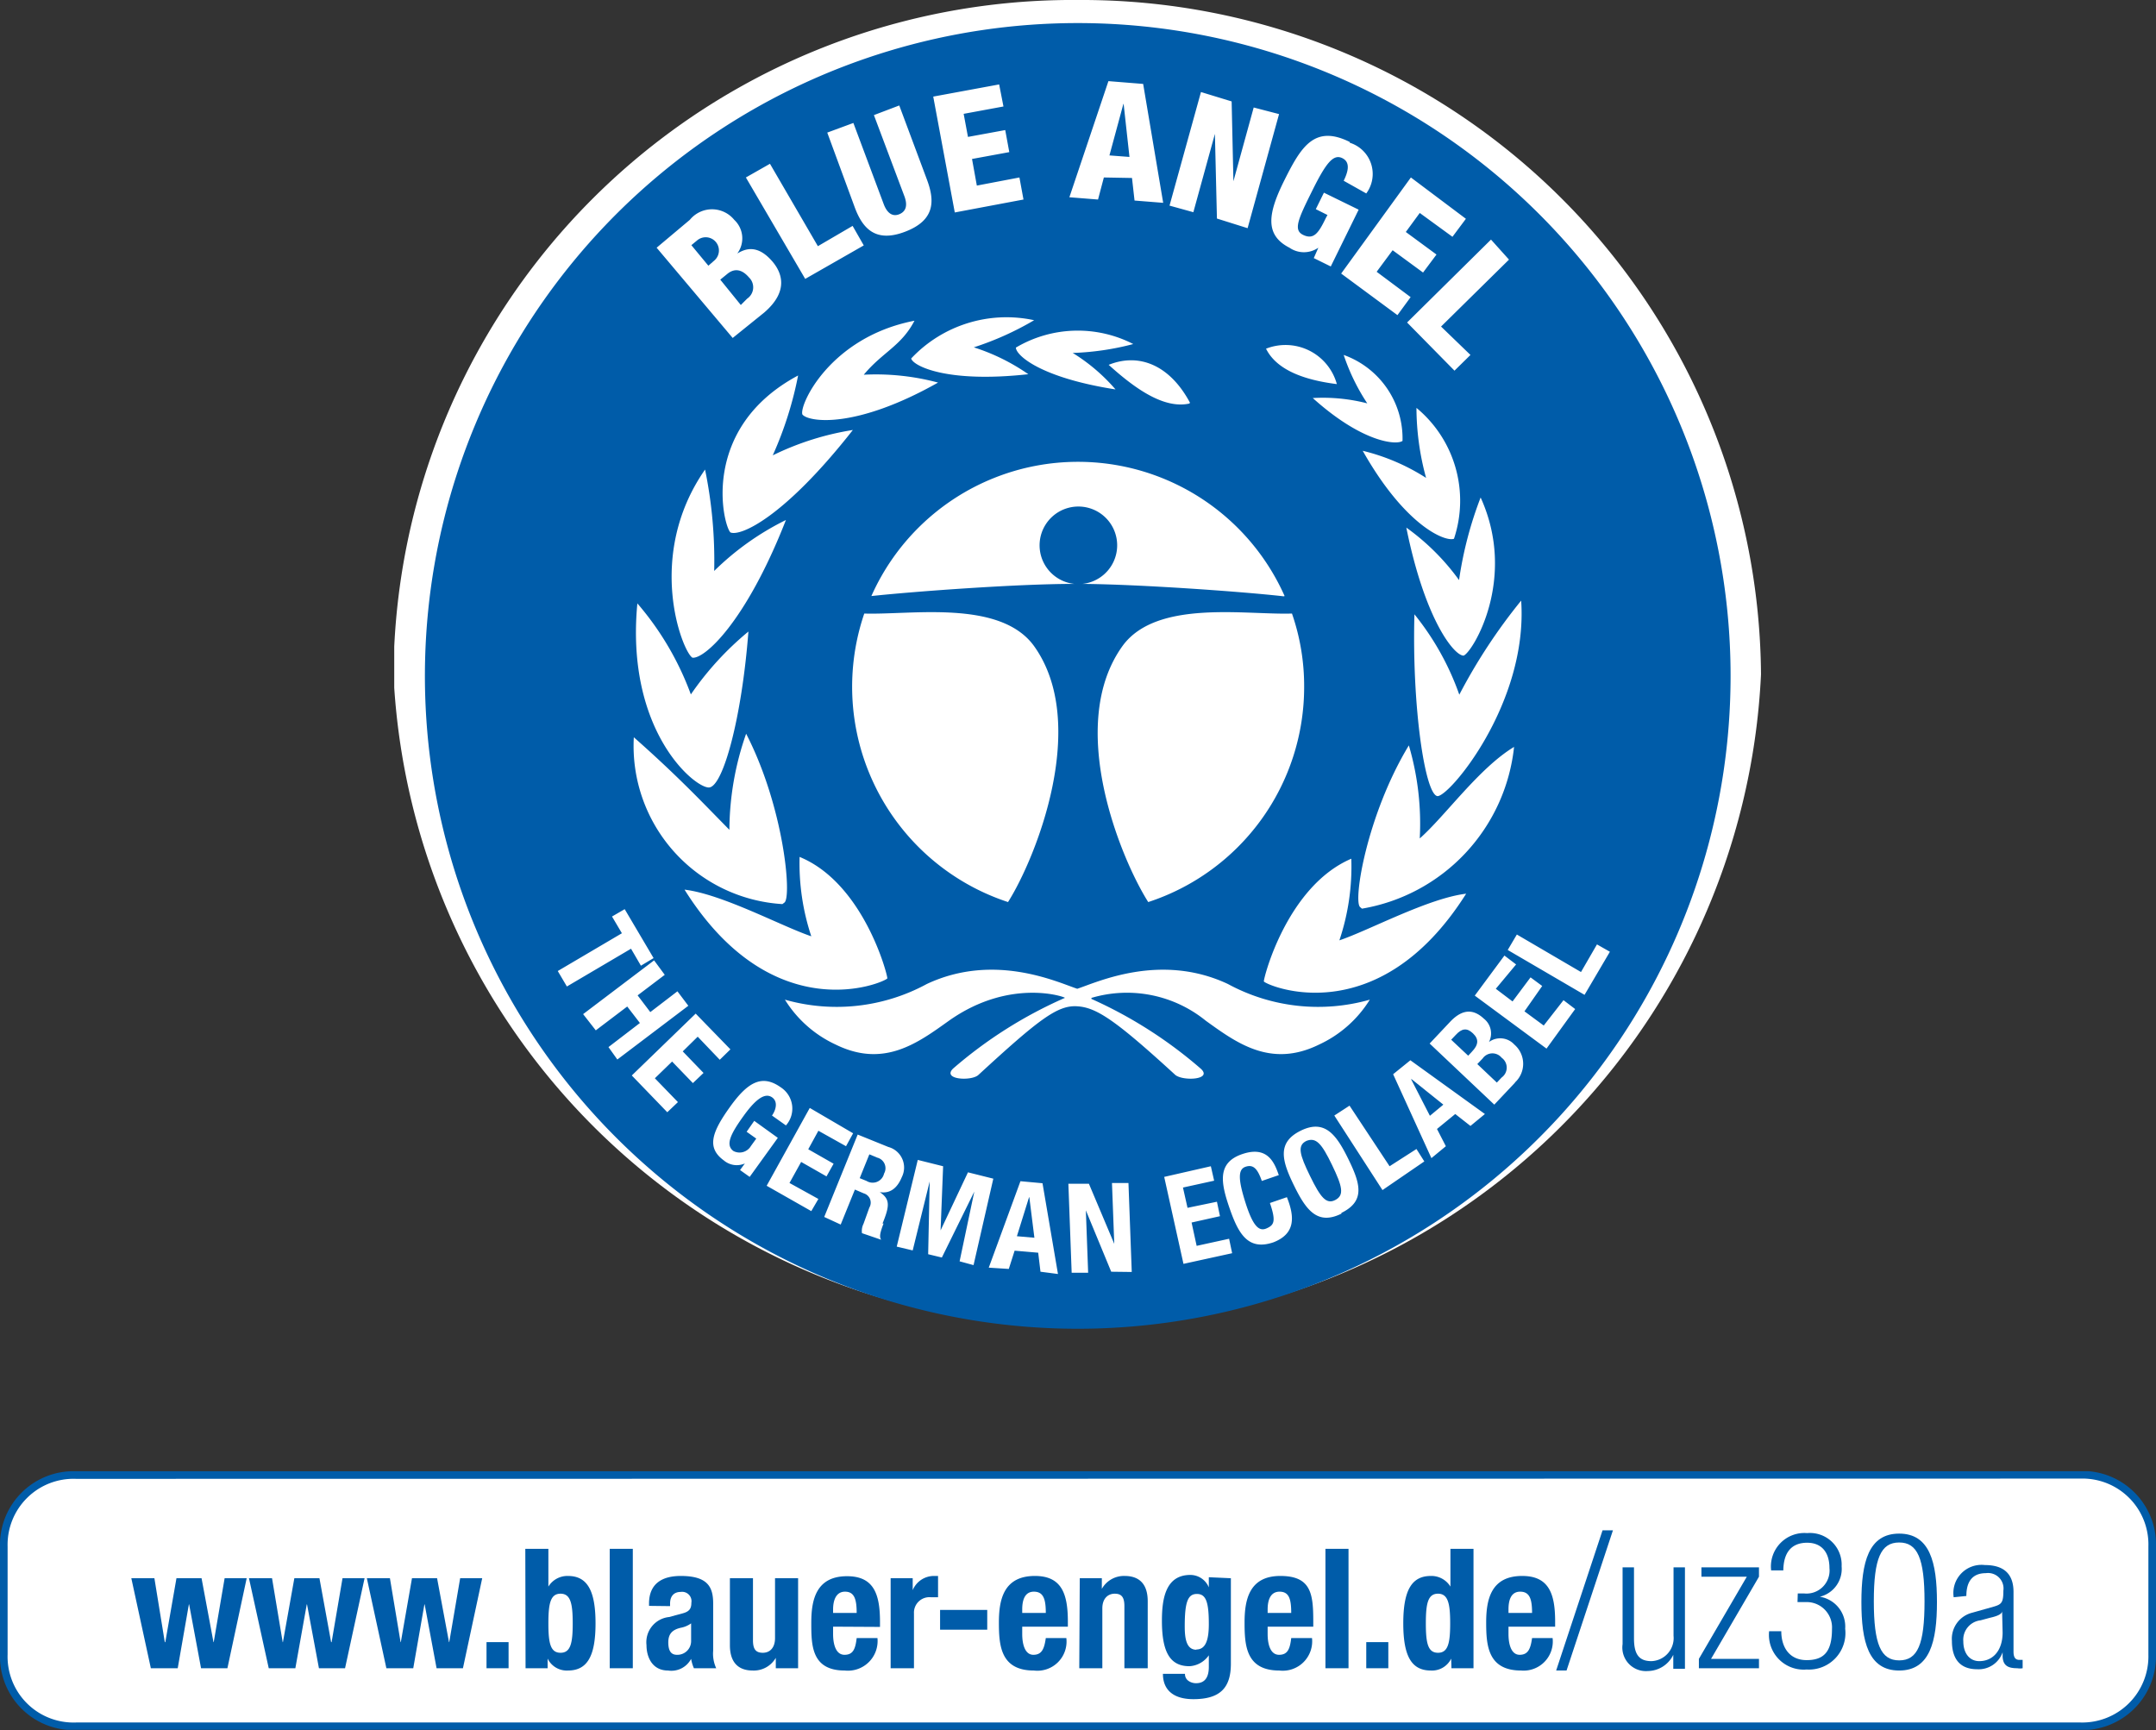 <svg xmlns="http://www.w3.org/2000/svg" xmlns:xlink="http://www.w3.org/1999/xlink" viewBox="0 0 85.04 68.24"><rect x="0" y="0" width="85.04" height="68.24" fill="#333333" stroke="none"/><defs><style>.cls-1,.cls-5{fill:none;}.cls-2{clip-path:url(#clip-path);}.cls-3{fill:#fff;}.cls-4{clip-path:url(#clip-path-2);}.cls-5{stroke:#005ca9;stroke-width:0.3px;}.cls-6{fill:#005ca9;}</style><clipPath id="clip-path"><rect class="cls-1" x="15.55" width="53.94" height="53.2"/></clipPath><clipPath id="clip-path-2"><rect class="cls-1" y="58.03" width="85.04" height="10.2"/></clipPath></defs><g id="Ebene_2" data-name="Ebene 2"><g class="cls-2"><path class="cls-3" d="M42.52,0a26.79,26.79,0,0,0-27,26.6,27,27,0,0,0,53.94,0A26.79,26.79,0,0,0,42.52,0"/></g><g class="cls-4"><path class="cls-3" d="M3,58.18A2.75,2.75,0,0,0,.15,61v4.25A2.75,2.75,0,0,0,3,68.09H82.06a2.76,2.76,0,0,0,2.83-2.83V61a2.75,2.75,0,0,0-2.83-2.83Z"/><path class="cls-5" d="M3,58.18A2.75,2.75,0,0,0,.15,61v4.25A2.75,2.75,0,0,0,3,68.09H82.06a2.76,2.76,0,0,0,2.83-2.83V61a2.75,2.75,0,0,0-2.83-2.83Z"/><polygon class="cls-6" points="5.18 62.25 6.09 62.25 6.5 64.77 6.52 64.77 6.96 62.25 7.95 62.25 8.42 64.77 8.43 64.77 8.86 62.25 9.73 62.25 8.97 65.8 7.93 65.8 7.46 63.28 7.45 63.28 7.01 65.8 5.95 65.8 5.18 62.25"/><polygon class="cls-6" points="9.82 62.25 10.73 62.25 11.15 64.77 11.16 64.77 11.61 62.25 12.6 62.25 13.06 64.77 13.08 64.77 13.51 62.25 14.38 62.25 13.61 65.8 12.58 65.8 12.11 63.28 12.1 63.28 11.65 65.8 10.6 65.8 9.82 62.25"/><polygon class="cls-6" points="14.47 62.25 15.38 62.25 15.8 64.77 15.81 64.77 16.25 62.25 17.24 62.25 17.71 64.77 17.72 64.77 18.15 62.25 19.02 62.25 18.26 65.8 17.22 65.8 16.75 63.28 16.74 63.28 16.3 65.8 15.24 65.8 14.47 62.25"/><rect class="cls-6" x="19.19" y="64.77" width="0.87" height="1.03"/><path class="cls-6" d="M20.72,61.09h.91v1.49h0a.88.88,0,0,1,.77-.42c.75,0,1.09.55,1.09,1.87s-.34,1.86-1.09,1.86a.84.84,0,0,1-.8-.47h0v.38h-.87Zm1.39,4.1c.4,0,.48-.39.48-1.16s-.08-1.17-.48-1.17-.48.39-.48,1.17.08,1.16.48,1.16"/><rect class="cls-6" x="24.05" y="61.09" width="0.91" height="4.71"/><path class="cls-6" d="M25.6,63.34v-.09c0-.82.56-1.09,1.25-1.09,1.08,0,1.28.45,1.28,1.09v1.86a1.36,1.36,0,0,0,.12.69h-.88a1.58,1.58,0,0,1-.11-.37h0a.88.88,0,0,1-.91.46c-.63,0-.85-.54-.85-1a1,1,0,0,1,.89-1.11l.52-.14c.27-.07.36-.18.36-.42a.37.37,0,0,0-.42-.43c-.28,0-.42.18-.42.46v.1Zm1.66.69a1,1,0,0,1-.39.17c-.37.08-.51.26-.51.58s.1.49.34.49a.54.54,0,0,0,.56-.54Z"/><path class="cls-6" d="M30.6,65.39h0a1,1,0,0,1-.91.5c-.56,0-.9-.31-.9-1V62.25h.91V64.7c0,.36.12.49.39.49s.48-.19.48-.58V62.25h.91V65.8H30.6Z"/><path class="cls-6" d="M32.86,64.16v.29c0,.41.11.82.45.82s.43-.23.48-.66h.82a1.17,1.17,0,0,1-1.29,1.28C32,65.89,32,64.88,32,64s.18-1.83,1.41-1.83c1.06,0,1.3.71,1.3,1.8v.2Zm.93-.54c0-.54-.09-.84-.46-.84s-.47.37-.47.7v.14Z"/><path class="cls-6" d="M35.13,62.25H36v.47h0a.91.91,0,0,1,.82-.56H37V63h-.28a.61.61,0,0,0-.67.64V65.8h-.92Z"/><rect class="cls-6" x="37.08" y="63.5" width="1.86" height="0.78"/><path class="cls-6" d="M40.32,64.16v.29c0,.41.11.82.44.82s.43-.23.49-.66h.81a1.15,1.15,0,0,1-1.28,1.28c-1.32,0-1.38-1-1.38-1.9s.19-1.83,1.42-1.83c1.06,0,1.3.71,1.3,1.8v.2Zm.93-.54c0-.54-.09-.84-.47-.84s-.46.37-.46.7v.14Z"/><path class="cls-6" d="M42.59,62.25h.87v.42h0a1,1,0,0,1,.9-.51c.57,0,.91.31.91,1V65.8h-.92V63.35c0-.35-.11-.49-.38-.49s-.49.19-.49.58V65.8h-.91Z"/><path class="cls-6" d="M48.55,62.25v3.37c0,.94-.41,1.4-1.48,1.4-.77,0-1.2-.35-1.2-1h.87a.32.32,0,0,0,.14.28.51.51,0,0,0,.3.09c.37,0,.5-.27.5-.64v-.46h0a1,1,0,0,1-.76.43c-.73,0-1.09-.49-1.09-1.79,0-.84.13-1.81,1.12-1.81a.79.79,0,0,1,.73.49h0v-.4Zm-1.36,2.81c.38,0,.49-.41.49-1,0-.87-.11-1.19-.47-1.19s-.48.32-.48,1.28c0,.49.07.92.46.92"/><path class="cls-6" d="M50,64.16v.29c0,.41.11.82.45.82s.43-.23.48-.66h.82a1.16,1.16,0,0,1-1.29,1.28c-1.32,0-1.37-1-1.37-1.9s.19-1.83,1.41-1.83,1.3.71,1.3,1.8v.2Zm.93-.54c0-.54-.08-.84-.46-.84s-.47.37-.47.7v.14Z"/><rect class="cls-6" x="52.28" y="61.09" width="0.91" height="4.71"/><rect class="cls-6" x="53.89" y="64.77" width="0.87" height="1.03"/><path class="cls-6" d="M57.24,65.42h0a.84.84,0,0,1-.8.47c-.75,0-1.09-.54-1.09-1.86s.34-1.87,1.09-1.87a.88.88,0,0,1,.77.42h0V61.09h.91V65.8h-.87Zm-.52-.23c.4,0,.48-.39.48-1.16s-.08-1.17-.48-1.17-.48.39-.48,1.17.08,1.16.48,1.16"/><path class="cls-6" d="M59.5,64.16v.29c0,.41.11.82.44.82s.43-.23.49-.66h.81A1.15,1.15,0,0,1,60,65.89c-1.32,0-1.38-1-1.38-1.9s.19-1.83,1.42-1.83c1.06,0,1.3.71,1.3,1.8v.2Zm.93-.54c0-.54-.09-.84-.47-.84s-.46.37-.46.7v.14Z"/><polygon class="cls-6" points="63.62 60.36 61.79 65.89 61.38 65.89 63.21 60.36 63.62 60.36"/><path class="cls-6" d="M64,61.82h.45v2.8c0,.65.21.9.69.9a.91.91,0,0,0,.87-1V61.82h.45v4H66v-.55h0a1.13,1.13,0,0,1-1,.64.93.93,0,0,1-1-1.06Z"/><polygon class="cls-6" points="67.01 65.43 68.9 62.19 67.11 62.19 67.11 61.82 69.38 61.82 69.38 62.19 67.49 65.43 69.38 65.43 69.38 65.8 67.01 65.8 67.01 65.43"/><path class="cls-6" d="M70.91,62.85h.25a.91.91,0,0,0,1-1c0-.61-.3-1-.88-1s-.93.34-.94,1.09h-.48a1.32,1.32,0,0,1,1.42-1.47,1.25,1.25,0,0,1,1.36,1.31,1.13,1.13,0,0,1-.86,1.2v0a1.19,1.19,0,0,1,1,1.26,1.44,1.44,0,0,1-1.52,1.61,1.37,1.37,0,0,1-1.48-1.51h.48c0,.63.32,1.14,1,1.14s1-.33,1-1.23a1,1,0,0,0-1-1.06h-.36Z"/><path class="cls-6" d="M74.91,60.49c1.21,0,1.49,1.14,1.49,2.7s-.28,2.7-1.49,2.7-1.49-1.13-1.49-2.7.28-2.7,1.49-2.7m0,5c.73,0,1-.63,1-2.33s-.28-2.32-1-2.32-1,.62-1,2.32.28,2.33,1,2.33"/><path class="cls-6" d="M77.06,63a1.11,1.11,0,0,1,1.23-1.27c.83,0,1.13.43,1.13,1.06v2.35c0,.23.07.33.23.33h.13v.33a.63.63,0,0,1-.21,0c-.35,0-.58-.09-.58-.5v-.13h0a1,1,0,0,1-1,.67c-.7,0-1-.43-1-1.12a1.06,1.06,0,0,1,.8-1.11l.85-.24c.31-.09.38-.16.38-.63a.61.61,0,0,0-.69-.69c-.53,0-.77.33-.77.9Zm1.91.55h0c0,.14-.3.22-.48.26l-.37.1a.77.77,0,0,0-.68.83c0,.46.24.78.63.78.54,0,.92-.42.92-1.13Z"/></g><path class="cls-6" d="M29.47,11.78a.54.54,0,0,0,.07-.84c-.3-.35-.6-.35-.86-.13l-.27.22.81,1Z"/><path class="cls-6" d="M27.5,9.48l-.23.19.67.81.23-.2a.52.52,0,1,0-.67-.8Z"/><polygon class="cls-6" points="44.32 4.1 44.31 4.1 43.76 6.13 44.55 6.19 44.32 4.1"/><path class="cls-6" d="M51.53,45c-.37.18-.27.54.14,1.38s.64,1.14,1,.95.28-.53-.13-1.38S51.91,44.85,51.53,45Z"/><path class="cls-6" d="M42.52.91A25.75,25.75,0,1,0,68.26,26.66,25.75,25.75,0,0,0,42.52.91ZM56.69,31.4c-.49-.1-1-3.56-.9-7.17a10.67,10.67,0,0,1,1.77,3.17A22,22,0,0,1,60,23.69C60.28,27.75,57.13,31.47,56.69,31.4Zm-13.64,8a17.43,17.43,0,0,1,4.31,2.75c.49.44-.69.5-1,.25-2.38-2.18-3.12-2.67-3.89-2.71s-1.51.53-3.88,2.71c-.27.25-1.44.19-1-.25A17.39,17.39,0,0,1,42,39.36c.12,0-2.11-.84-4.57.9-1.22.87-2.56,1.88-4.47.94a4.65,4.65,0,0,1-2-1.77,7.46,7.46,0,0,0,5.6-.62c2.67-1.25,5.17-.06,5.93.19.77-.25,3.27-1.44,5.94-.19a7.46,7.46,0,0,0,5.6.62,4.65,4.65,0,0,1-2,1.77c-1.91.94-3.26-.07-4.47-.94A4.93,4.93,0,0,0,43.05,39.36Zm-11.51-5.6C34.05,34.83,35,38.41,35,38.59l0,0c-.09.15-4.49,2.09-8-3.5,1.5.18,3.84,1.45,5,1.84A9.13,9.13,0,0,1,31.54,33.76ZM28.81,21c-.29-.29-1.22-4.11,2.67-6.19a14.35,14.35,0,0,1-1,3.15,11.11,11.11,0,0,1,3.16-1C30.94,20.4,29.21,21.17,28.81,21ZM31,20.51c-1.6,4.08-3.24,5.5-3.69,5.43l0,0c-.39-.23-1.88-4,.5-7.42a17.83,17.83,0,0,1,.36,4A10.86,10.86,0,0,1,31,20.51Zm6-5.42c-3.26,1.84-5.1,1.56-5.35,1.26v0c-.14-.35,1.07-3.05,4.42-3.7-.52,1-1.25,1.23-2,2.13A9.49,9.49,0,0,1,37,15.09Zm5.31-1.17A7.26,7.26,0,0,1,44,15.36C41,14.89,40.07,14,40.07,13.71v0a4.79,4.79,0,0,1,4.63-.14A10.7,10.7,0,0,1,42.35,13.92Zm4.59,2c-1,.21-2.13-.59-3.17-1.53C44.92,13.91,46.14,14.39,46.94,15.89Zm3.73,7.6c-1.58-.18-5.6-.47-7.93-.49a1.53,1.53,0,1,0-.33,0c-2.31,0-6.43.31-8,.48a8.92,8.92,0,0,1,16.3,0ZM53,14a3.5,3.5,0,0,1,2.32,3.39v0c-.22.17-1.56.09-3.54-1.69a7,7,0,0,1,2.15.21A8.09,8.09,0,0,1,53,14Zm2.86,2.08a4.75,4.75,0,0,1,1.49,5.17l0,0c-.33.13-1.91-.48-3.6-3.47a8.22,8.22,0,0,1,2.5,1.07A10.53,10.53,0,0,1,55.87,16.06Zm2.54,3.54c1.46,3.21-.32,6.11-.67,6.24h0c-.38,0-1.53-1.43-2.26-5.05a9.08,9.08,0,0,1,2.08,2.07A14.94,14.94,0,0,1,58.41,19.6Zm-8.48-5.86a2.1,2.1,0,0,1,2.81,1.39C51.53,15,50.36,14.63,49.93,13.74ZM51.44,27.1a8.92,8.92,0,0,1-6.15,8.48c-1.09-1.72-3.27-7-1-10.12,1.35-1.82,4.84-1.2,6.67-1.26A8.74,8.74,0,0,1,51.44,27.1ZM39.76,35.58A8.94,8.94,0,0,1,34.09,24.2c1.84.06,5.33-.56,6.68,1.26C43,28.53,40.85,33.86,39.76,35.58Zm10.09,3.13,0,0c0-.18.93-3.76,3.45-4.84a9.12,9.12,0,0,1-.47,3.22c1.16-.39,3.5-1.66,5-1.84C54.33,40.79,49.94,38.86,49.85,38.71Zm3.87-2.87-.07-.06c-.29-.22.26-3.64,1.92-6.38A10.94,10.94,0,0,1,56,33.07c1-.88,2.33-2.77,3.72-3.61A7.25,7.25,0,0,1,53.72,35.84Zm5.8-25.6-2.68,2.64L58,14l-.63.62-1.87-1.9,3.31-3.27Zm-1.7-1.61-.53.71L56,8.4l-.55.75,1.21.89-.53.71-1.2-.88-.63.85,1.34,1-.52.71L52.9,10.79,55.65,7Zm-4.58-3a1.29,1.29,0,0,1,.65,2L53,7.13c.13-.27.31-.71-.05-.89s-.65.19-1.2,1.3S51,9.08,51.41,9.27s.6-.08.88-.66l.07-.13-.46-.23.32-.65,1.37.67-1.1,2.24-.67-.33L52,9.77h0a1,1,0,0,1-1.14,0c-1-.51-.84-1.38-.19-2.68S51.85,4.91,53.24,5.6Zm-5.87-2L48.58,4l.07,3.15h0l.8-2.91,1,.26L49.21,9,48,8.62l-.08-3.34h0l-.85,3.09-.94-.26ZM43.72,3.2l1.37.11L45.88,8l-1.13-.09-.1-.89L43.54,7l-.23.87-1.13-.09ZM38.41,13.7a8,8,0,0,1,2.15,1.06c-3.25.36-4.55-.34-4.62-.62v0a5.16,5.16,0,0,1,4.85-1.51A11.85,11.85,0,0,1,38.41,13.7Zm1-10.37.17.87-1.57.29.17.91,1.47-.27.16.87-1.47.27.19,1.05L40.21,7l.16.87-2.71.51-.85-4.57ZM33.66,4.85l1.2,3.21c.13.34.34.5.61.39s.33-.35.21-.69L34.47,4.54l1-.38,1.09,2.92c.32.85.32,1.61-.86,2.06s-1.69-.14-2-1L32.63,5.23ZM30.37,6.46l1.89,3.25,1.37-.8.44.77L31.76,11,29.42,7ZM27.21,8.67a1.13,1.13,0,0,1,1.75,0A1,1,0,0,1,29.08,10h0c.3-.18.79-.39,1.4.33.35.42.65,1.15-.34,2l-1.24,1-3-3.56ZM25.14,23.8a11.63,11.63,0,0,1,2.11,3.59,12.05,12.05,0,0,1,2.27-2.48c-.26,3.41-1,6.11-1.55,6.15S24.66,28.84,25.14,23.8Zm3.63,8.93a11.59,11.59,0,0,1,.66-3.79c1.49,2.89,1.81,6.44,1.51,6.66l-.08.06A6.25,6.25,0,0,1,25,29.08C26.77,30.64,27.84,31.79,28.77,32.73ZM22,38.3l2.53-1.49-.39-.66.5-.29,1.14,1.93-.5.3-.39-.67-2.53,1.49Zm2,3,1.24-.95-.5-.65-1.24.94L23,40l2.8-2.12.42.57-1.07.81.5.66,1.07-.82.43.57-2.8,2.12Zm3.33,1.42-.82-.85-.68.66.91.94-.42.4-1.4-1.45,2.52-2.44,1.37,1.41-.42.41-.87-.91-.59.58.82.85Zm1.86,3.43.19-.26h0a.79.79,0,0,1-.83-.12c-.7-.51-.46-1.13.25-2.12s1.27-1.28,2-.76A1,1,0,0,1,31,44.39L30.45,44c.15-.21.25-.55,0-.72s-.59,0-1.11.72-.74,1.16-.41,1.4a.52.52,0,0,0,.69-.2l.21-.29-.38-.27.3-.43.93.67-1.11,1.54ZM32,47.77l-1.76-1,1.7-3.07,1.71,1-.28.51-1.09-.61-.4.73,1,.57-.28.5-1-.57-.46.83,1.14.63Zm2.85.49c-.13.34-.18.53-.09.64v0L34,48.64a.62.62,0,0,1,.06-.37l.23-.64a.38.38,0,0,0-.22-.56l-.35-.15-.56,1.38L32.51,48l1.32-3.25,1.21.49a.84.84,0,0,1,.53,1.19c-.18.44-.47.66-.87.59h0C35.12,47.3,35.09,47.57,34.81,48.26Zm3,1.49L38.43,47h0L37.15,49.6l-.54-.13.06-2.87h0L36,49.32l-.63-.15.83-3.42,1,.25-.1,2.53h0l1.08-2.29,1,.25L38.4,49.9Zm3.19.41-.09-.75-.93-.08-.23.72L39,50l1.25-3.41.87.08.61,3.58Zm2.79,0-1-2.42h0l.09,2.46-.65,0-.13-3.51.81,0,1,2.37h0l-.09-2.4.65,0,.13,3.51Zm2.85-.31-.76-3.43L47.76,46l.13.57-1.23.27.18.8L48,47.4l.12.57L47,48.22l.2.92,1.28-.28.12.57ZM50.23,49c-1,.34-1.38-.33-1.73-1.34S48,45.86,49,45.52s1.27.34,1.44.83l-.67.23c-.17-.49-.34-.66-.64-.56s-.3.49,0,1.43.54,1.13.83,1,.38-.27.13-1l.67-.23C51.07,48,51.1,48.66,50.23,49Zm2.68-1.13c-.95.47-1.4-.15-1.87-1.11s-.69-1.69.26-2.16,1.41.15,1.88,1.11S53.87,47.37,52.91,47.84Zm1.62-.93L52.63,44l.6-.39L54.81,46l1.06-.68.31.49ZM58,44.41l-.6-.47-.72.59.35.68-.57.47-1.51-3.31.68-.55,2.94,2.12Zm1.76-1.71-.82.87-2.55-2.41.81-.86c.4-.42.84-.58,1.33-.12a.74.74,0,0,1,.2.92h0a.75.75,0,0,1,1,.1A1,1,0,0,1,59.75,42.7ZM61,41.36l-2.83-2.09,1.17-1.58.46.35L59,39l.66.5.71-.95.46.34-.7,1,.76.56.78-1,.46.35Zm-1.53-3.89.36-.61,2.53,1.48.63-1.09.51.29-1,1.7Z"/><path class="cls-6" d="M58.48,41.75l-.21.22.77.73.19-.2a.48.48,0,0,0,0-.78A.47.47,0,0,0,58.48,41.75Z"/><polygon class="cls-6" points="40.59 47.22 40.11 48.76 40.8 48.82 40.6 47.22 40.59 47.22"/><path class="cls-6" d="M34.87,46.29a.43.43,0,0,0-.27-.63l-.31-.13-.38.94.27.11A.46.46,0,0,0,34.87,46.29Z"/><polygon class="cls-6" points="56.93 43.57 55.67 42.56 55.66 42.57 56.4 44.01 56.93 43.57"/><path class="cls-6" d="M57.42,40.82l-.18.19.67.63.14-.15c.27-.28.29-.5.05-.73S57.66,40.56,57.42,40.82Z"/></g></svg>